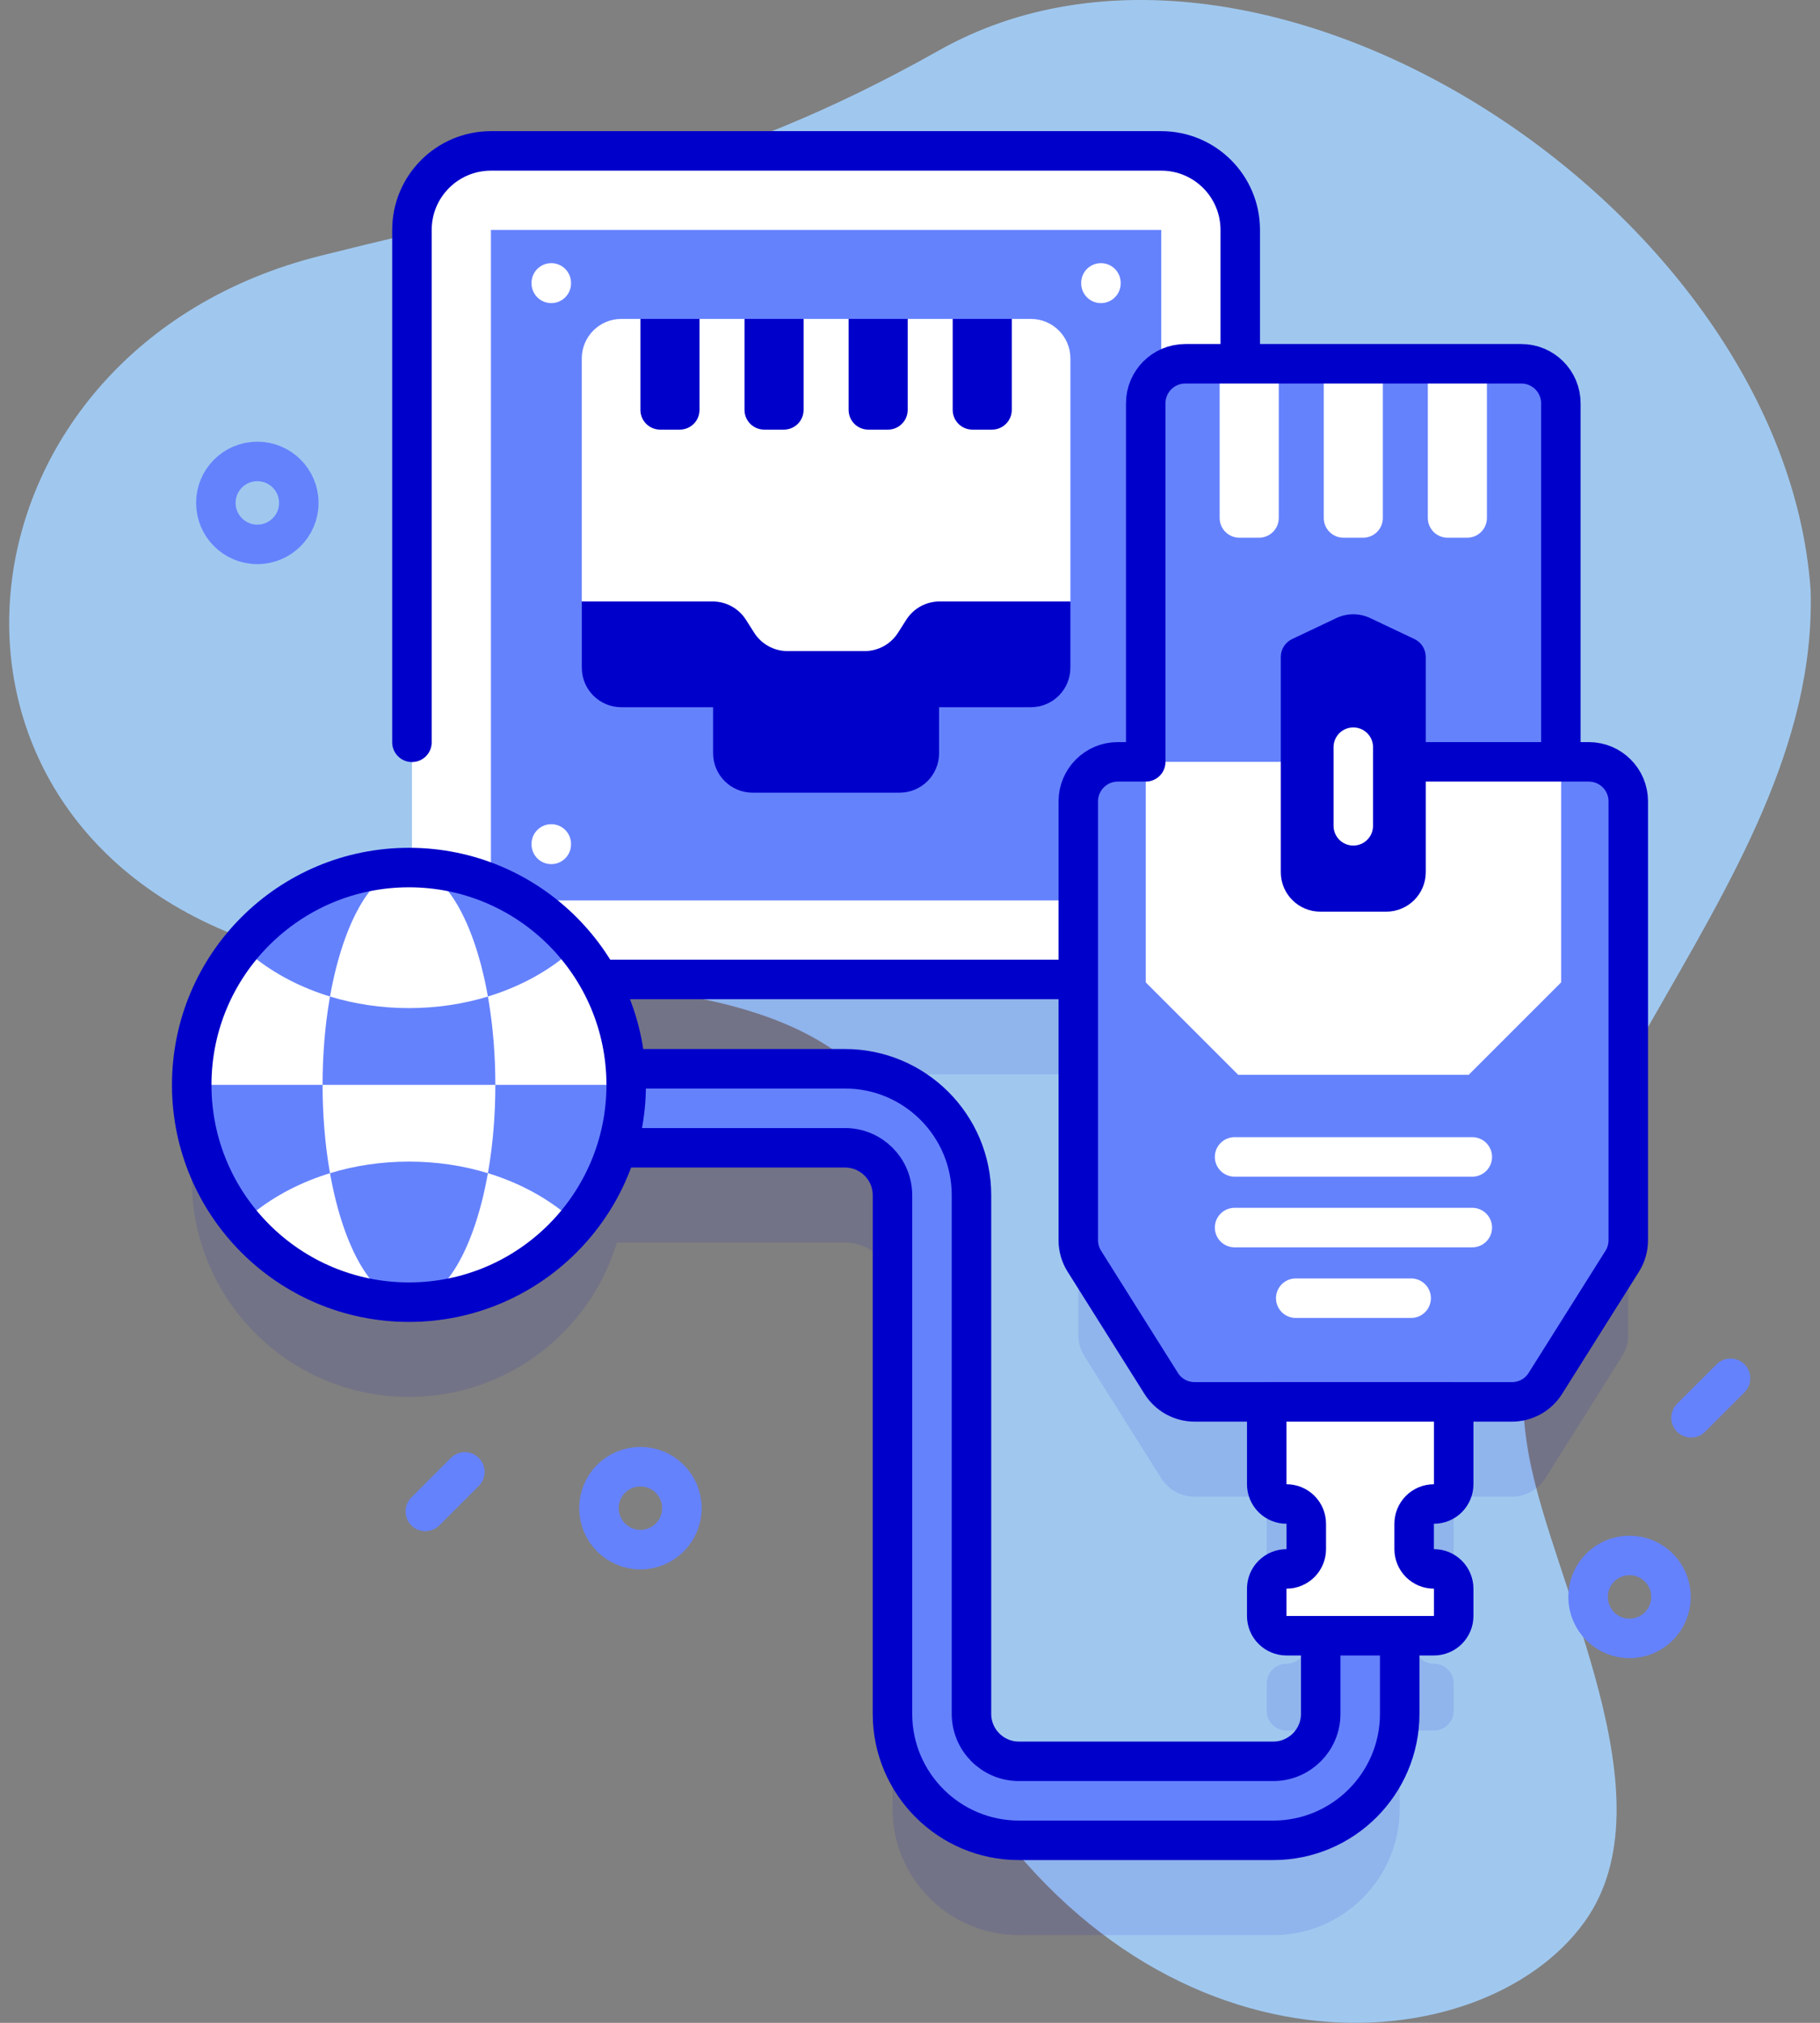 <svg width="90" height="100" viewBox="0 0 90 100" fill="none" xmlns="http://www.w3.org/2000/svg">
<rect x="0" y="0" width="90" height="100" fill="#808080" stroke="none"/>
<path d="M89.536 29.171C88.213 10.367 62.395 -6.505 46.436 2.49C35.514 8.645 28.049 9.585 15.844 12.645C-2.56 17.258 -5.356 40.226 12.359 46.502C22.504 50.096 40.935 45.611 45 56.79C48.355 66.016 39.856 75.122 47.339 87.468C56.969 103.358 73.293 102.049 78.356 95.01C82.733 88.923 76.787 78.371 75.612 71.993C72.735 56.389 89.995 44.482 89.536 29.171Z" fill="#A0C8EF"/>
<path opacity="0.1" d="M78.566 42.349H77.184V24.625C77.184 23.546 76.31 22.672 75.231 22.672H61.331V16.054C61.331 13.896 59.583 12.148 57.425 12.148H24.277C22.12 12.148 20.371 13.896 20.371 16.054V47.579C20.321 47.578 20.273 47.575 20.223 47.575C14.29 47.575 9.481 52.385 9.481 58.318C9.481 64.25 14.29 69.06 20.223 69.06C25.073 69.06 29.171 65.844 30.506 61.429H41.79C43.082 61.429 44.133 62.481 44.133 63.773V89.415C44.133 92.861 46.937 95.665 50.383 95.665H62.966C66.413 95.665 69.216 92.861 69.216 89.415V85.551H70.91C71.449 85.551 71.886 85.114 71.886 84.574V83.223C71.886 82.684 71.449 82.246 70.91 82.246H70.906C70.367 82.246 69.929 81.809 69.929 81.27V80.014C69.929 79.475 70.367 79.037 70.906 79.037H70.91C71.449 79.037 71.886 78.602 71.886 78.061V73.99L71.885 73.99H74.767C75.097 73.99 75.422 73.906 75.711 73.746C76 73.587 76.244 73.356 76.42 73.077L80.219 67.039C80.415 66.728 80.519 66.367 80.519 65.999V44.303C80.519 43.224 79.645 42.349 78.566 42.349ZM63.617 79.037H63.619C64.16 79.037 64.596 79.475 64.596 80.014V81.27C64.596 81.809 64.16 82.246 63.619 82.246H63.617C63.078 82.246 62.641 82.684 62.641 83.223V84.575C62.641 85.114 63.078 85.551 63.617 85.551H65.31V89.415C65.31 90.707 64.259 91.758 62.967 91.758H50.384C49.091 91.758 48.04 90.707 48.04 89.415V63.773C48.04 60.327 45.236 57.523 41.79 57.523H30.933C30.821 55.973 30.372 54.467 29.617 53.108H53.322V65.999C53.322 66.368 53.426 66.728 53.622 67.04L57.422 73.077C57.598 73.357 57.842 73.587 58.131 73.747C58.42 73.906 58.745 73.99 59.075 73.99H62.64V78.061C62.64 78.189 62.666 78.316 62.715 78.435C62.764 78.553 62.836 78.661 62.926 78.752C63.017 78.843 63.125 78.914 63.243 78.963C63.362 79.012 63.489 79.038 63.617 79.037Z" fill="#0000CB"/>
<path d="M67.263 78.91C66.184 78.91 65.31 79.785 65.31 80.864V84.727C65.31 86.019 64.259 87.071 62.966 87.071H50.383C49.091 87.071 48.04 86.019 48.04 84.727V59.086C48.04 55.64 45.236 52.836 41.79 52.836H20.761V56.742H41.789C43.082 56.742 44.133 57.794 44.133 59.086V84.727C44.133 88.173 46.937 90.977 50.383 90.977H62.966C66.412 90.977 69.216 88.173 69.216 84.727V80.864C69.216 79.785 68.342 78.91 67.263 78.91Z" fill="#6582FD"/>
<path d="M67.263 78.91C66.184 78.91 65.31 79.785 65.31 80.864V84.727C65.31 86.019 64.259 87.071 62.966 87.071H50.383C49.091 87.071 48.04 86.019 48.04 84.727V59.086C48.04 55.64 45.236 52.836 41.79 52.836H20.761V56.742H41.789C43.082 56.742 44.133 57.794 44.133 59.086V84.727C44.133 88.173 46.937 90.977 50.383 90.977H62.966C66.412 90.977 69.216 88.173 69.216 84.727V80.864C69.216 79.785 68.342 78.91 67.263 78.91Z" stroke="#0000CB" stroke-width="1.953" stroke-miterlimit="10" stroke-linecap="round" stroke-linejoin="round"/>
<path d="M57.425 48.42H24.277C22.119 48.42 20.371 46.672 20.371 44.514V11.366C20.371 9.209 22.119 7.46 24.277 7.46H57.425C59.582 7.46 61.331 9.209 61.331 11.366V44.514C61.331 46.672 59.582 48.42 57.425 48.42Z" fill="white"/>
<path d="M29.696 48.42H57.425C59.583 48.42 61.331 46.672 61.331 44.514V11.366C61.331 9.209 59.583 7.46 57.425 7.46H24.277C22.119 7.46 20.371 9.209 20.371 11.366V36.696" stroke="#0000CB" stroke-width="1.953" stroke-miterlimit="10" stroke-linecap="round" stroke-linejoin="round"/>
<path d="M57.425 11.366V44.514H24.277V11.366L57.425 11.366Z" fill="#6582FD"/>
<path d="M50.979 15.766H50.033L48.572 16.742L47.111 15.766H44.886L43.571 16.742L41.964 15.766H39.739L38.278 16.742L36.816 15.766H34.591L33.13 16.742L31.669 15.766H30.724C29.645 15.766 28.77 16.64 28.77 17.719V29.734L35.264 33.008H46.438L52.932 29.734V17.719C52.932 16.64 52.057 15.766 50.979 15.766Z" fill="white"/>
<path d="M52.931 29.734V33.009C52.931 34.088 52.057 34.962 50.978 34.962H46.439V37.234C46.439 38.312 45.565 39.187 44.486 39.187H37.216C36.138 39.187 35.263 38.312 35.263 37.234V34.962H30.724C29.644 34.962 28.771 34.087 28.771 33.009V29.734H35.238C35.567 29.734 35.89 29.816 36.178 29.974C36.466 30.132 36.709 30.36 36.886 30.637L37.297 31.283C37.473 31.56 37.717 31.788 38.005 31.946C38.292 32.104 38.616 32.187 38.944 32.187H42.758C43.086 32.187 43.409 32.104 43.697 31.946C43.985 31.788 44.229 31.56 44.405 31.283L44.816 30.637C44.993 30.36 45.236 30.133 45.524 29.974C45.812 29.817 46.135 29.734 46.463 29.734H52.931ZM33.615 21.239H32.646C32.387 21.239 32.138 21.137 31.955 20.953C31.772 20.77 31.669 20.522 31.669 20.263V15.766H34.591V20.263C34.591 20.391 34.566 20.518 34.517 20.637C34.468 20.755 34.396 20.863 34.305 20.954C34.214 21.044 34.107 21.116 33.988 21.165C33.87 21.214 33.743 21.239 33.615 21.239ZM38.762 21.239H37.793C37.534 21.239 37.285 21.137 37.102 20.953C36.919 20.77 36.816 20.522 36.816 20.263V15.766H39.738V20.263C39.738 20.391 39.713 20.518 39.664 20.637C39.615 20.755 39.543 20.863 39.452 20.954C39.362 21.044 39.254 21.116 39.136 21.165C39.017 21.214 38.89 21.239 38.762 21.239ZM43.909 21.239H42.94C42.681 21.239 42.433 21.137 42.25 20.953C42.066 20.77 41.964 20.522 41.964 20.263V15.766H44.886V20.263C44.886 20.522 44.783 20.77 44.599 20.953C44.416 21.137 44.168 21.239 43.909 21.239ZM49.056 21.239H48.087C47.828 21.239 47.58 21.137 47.397 20.953C47.214 20.77 47.111 20.522 47.111 20.263V15.766H50.033V20.263C50.033 20.522 49.93 20.77 49.747 20.953C49.564 21.137 49.315 21.239 49.056 21.239Z" fill="#0000CB"/>
<path d="M27.261 41.72V41.742M27.261 13.985V14.008M54.442 13.985V14.008" stroke="white" stroke-width="1.953" stroke-miterlimit="10" stroke-linecap="round" stroke-linejoin="round"/>
<path d="M77.185 37.662L66.921 38.639L56.657 37.662V19.938C56.657 18.859 57.532 17.984 58.61 17.984H60.313L61.774 18.961L63.235 17.984H65.46L66.921 18.961L68.382 17.984H70.607L72.068 18.961L73.529 17.984H75.232C76.31 17.984 77.185 18.859 77.185 19.938V37.662H77.185Z" fill="#6582FD"/>
<path d="M62.258 26.583H61.289C61.03 26.583 60.782 26.48 60.599 26.297C60.415 26.114 60.312 25.865 60.312 25.606V17.984H63.235V25.606C63.235 25.865 63.132 26.114 62.949 26.297C62.765 26.48 62.517 26.583 62.258 26.583ZM67.405 26.583H66.436C66.177 26.583 65.929 26.48 65.746 26.297C65.563 26.114 65.46 25.865 65.46 25.606V17.984H68.382V25.606C68.382 25.865 68.279 26.114 68.096 26.297C67.913 26.48 67.664 26.583 67.405 26.583ZM72.552 26.583H71.583C71.324 26.583 71.076 26.48 70.893 26.297C70.71 26.114 70.607 25.865 70.607 25.606V17.984H73.529V25.606C73.529 25.865 73.426 26.114 73.243 26.297C73.06 26.48 72.811 26.583 72.552 26.583Z" fill="white"/>
<path d="M76.42 68.39L80.219 62.352C80.415 62.041 80.519 61.68 80.519 61.312V39.615C80.519 38.536 79.645 37.662 78.566 37.662H77.2L66.921 38.639L56.657 37.662H55.275C54.197 37.662 53.322 38.536 53.322 39.615V61.312C53.322 61.68 53.426 62.041 53.623 62.352L57.422 68.39C57.598 68.669 57.842 68.9 58.131 69.059C58.42 69.219 58.745 69.303 59.075 69.303H74.767C75.097 69.303 75.422 69.219 75.711 69.059C76 68.9 76.244 68.669 76.42 68.39Z" fill="#6582FD"/>
<path d="M77.2 37.663V48.563L72.628 53.133H61.23L56.657 48.563V37.663H77.2Z" fill="white"/>
<path d="M70.505 37.662H78.566C79.645 37.662 80.519 38.537 80.519 39.615V61.312C80.519 61.68 80.415 62.041 80.219 62.352L76.419 68.39C76.244 68.669 76 68.9 75.711 69.059C75.422 69.219 75.097 69.303 74.767 69.303H59.075C58.745 69.303 58.42 69.219 58.131 69.06C57.842 68.9 57.598 68.67 57.422 68.39L53.623 62.352C53.426 62.041 53.322 61.68 53.322 61.312V39.615C53.322 38.537 54.197 37.662 55.275 37.662H56.657V19.938C56.657 18.859 57.532 17.984 58.61 17.984H75.231C76.31 17.984 77.185 18.859 77.185 19.938V37.662" stroke="#0000CB" stroke-width="1.953" stroke-miterlimit="10" stroke-linecap="round" stroke-linejoin="round"/>
<path d="M68.552 45.068H65.289C64.21 45.068 63.336 44.194 63.336 43.115V32.475C63.336 32.291 63.388 32.11 63.487 31.953C63.586 31.797 63.727 31.672 63.894 31.593L66.084 30.555C66.345 30.431 66.631 30.367 66.92 30.367C67.21 30.367 67.495 30.431 67.757 30.555L69.947 31.593C70.114 31.672 70.255 31.797 70.354 31.953C70.452 32.11 70.505 32.291 70.505 32.475V43.115C70.505 44.194 69.631 45.068 68.552 45.068Z" fill="#0000CB"/>
<path d="M66.921 36.937V40.824M61.051 57.193H72.806M61.051 60.686H72.806M64.075 64.177H69.782" stroke="white" stroke-width="1.953" stroke-miterlimit="10" stroke-linecap="round" stroke-linejoin="round"/>
<path d="M71.887 69.303V73.374C71.887 73.915 71.449 74.35 70.91 74.35H70.906C70.367 74.35 69.93 74.788 69.93 75.327V76.582C69.93 77.122 70.367 77.559 70.906 77.559H70.91C71.449 77.559 71.887 77.997 71.887 78.536V79.887C71.887 80.426 71.449 80.864 70.91 80.864H63.617C63.078 80.864 62.641 80.426 62.641 79.887V78.536C62.641 77.997 63.078 77.559 63.617 77.559H63.619C64.16 77.559 64.596 77.122 64.596 76.582V75.327C64.596 74.788 64.16 74.35 63.619 74.35H63.617C63.078 74.35 62.641 73.915 62.641 73.374V69.303H71.887Z" fill="white"/>
<path d="M71.886 73.374V69.303H62.641V73.374C62.641 73.633 62.743 73.882 62.927 74.065C63.11 74.248 63.358 74.351 63.617 74.351H63.62C63.879 74.351 64.127 74.454 64.31 74.637C64.493 74.82 64.596 75.069 64.596 75.328V76.583C64.596 76.842 64.493 77.091 64.31 77.274C64.127 77.457 63.879 77.56 63.62 77.56H63.617C63.358 77.56 63.11 77.663 62.927 77.846C62.743 78.029 62.641 78.278 62.641 78.537V79.887C62.641 80.146 62.743 80.394 62.927 80.577C63.11 80.76 63.358 80.863 63.617 80.863H70.91C71.169 80.863 71.417 80.76 71.6 80.577C71.783 80.394 71.886 80.146 71.886 79.887V78.537C71.886 78.278 71.783 78.029 71.6 77.846C71.417 77.663 71.169 77.56 70.91 77.56H70.907C70.648 77.56 70.4 77.457 70.216 77.274C70.033 77.091 69.93 76.842 69.93 76.583V75.328C69.93 75.069 70.033 74.82 70.216 74.637C70.4 74.454 70.648 74.351 70.907 74.351H70.91C71.169 74.351 71.417 74.248 71.6 74.065C71.783 73.882 71.886 73.633 71.886 73.374Z" stroke="#0000CB" stroke-width="1.953" stroke-miterlimit="10" stroke-linecap="round" stroke-linejoin="round"/>
<path d="M20.223 64.373C26.156 64.373 30.965 59.563 30.965 53.63C30.965 47.698 26.156 42.888 20.223 42.888C14.29 42.888 9.481 47.698 9.481 53.63C9.481 59.563 14.29 64.373 20.223 64.373Z" fill="#6582FD"/>
<path d="M20.223 64.373C22.582 64.373 24.495 59.563 24.495 53.63C24.495 47.698 22.582 42.888 20.223 42.888C17.864 42.888 15.952 47.698 15.952 53.63C15.952 59.563 17.864 64.373 20.223 64.373Z" fill="white"/>
<path d="M15.951 53.63H30.965C30.965 47.698 26.156 42.888 20.223 42.888C14.29 42.888 9.481 47.698 9.481 53.63H15.951Z" fill="white"/>
<path d="M24.495 53.63C24.495 47.698 22.582 42.888 20.223 42.888C17.864 42.888 15.952 47.698 15.952 53.63H24.495Z" fill="#6582FD"/>
<path d="M11.944 60.475C13.915 58.612 16.891 57.424 20.223 57.424C23.555 57.424 26.534 58.612 28.502 60.475C26.532 62.856 23.555 64.372 20.223 64.372C16.893 64.372 13.915 62.856 11.944 60.475Z" fill="white"/>
<path d="M11.944 46.786C13.915 44.405 16.891 42.887 20.223 42.887C23.555 42.887 26.534 44.405 28.502 46.786C26.534 48.649 23.555 49.836 20.223 49.836C16.891 49.836 13.915 48.649 11.944 46.786ZM16.319 57.997C17.53 57.627 18.846 57.424 20.223 57.424C21.6 57.424 22.919 57.627 24.127 57.997C23.461 61.752 21.963 64.372 20.223 64.372C18.483 64.372 16.985 61.752 16.319 57.997Z" fill="#6582FD"/>
<path d="M16.319 49.264C16.985 45.506 18.483 42.887 20.223 42.887C21.963 42.887 23.461 45.506 24.127 49.264C22.919 49.633 21.6 49.836 20.223 49.836C18.846 49.836 17.53 49.633 16.319 49.264Z" fill="white"/>
<path d="M20.223 64.373C26.156 64.373 30.965 59.563 30.965 53.63C30.965 47.698 26.156 42.888 20.223 42.888C14.29 42.888 9.481 47.698 9.481 53.63C9.481 59.563 14.29 64.373 20.223 64.373Z" stroke="#0000CB" stroke-width="1.953" stroke-miterlimit="10" stroke-linecap="round" stroke-linejoin="round"/>
<path d="M31.669 76.607C32.802 76.607 33.72 75.689 33.72 74.557C33.72 73.424 32.802 72.506 31.669 72.506C30.536 72.506 29.618 73.424 29.618 74.557C29.618 75.689 30.536 76.607 31.669 76.607Z" stroke="#6582FD" stroke-width="1.953" stroke-miterlimit="10" stroke-linecap="round" stroke-linejoin="round"/>
<path d="M12.725 26.912C13.858 26.912 14.776 25.994 14.776 24.861C14.776 23.729 13.858 22.811 12.725 22.811C11.592 22.811 10.674 23.729 10.674 24.861C10.674 25.994 11.592 26.912 12.725 26.912Z" stroke="#6582FD" stroke-width="1.953" stroke-miterlimit="10" stroke-linecap="round" stroke-linejoin="round"/>
<path d="M80.581 80.996C81.713 80.996 82.631 80.077 82.631 78.945C82.631 77.812 81.713 76.894 80.581 76.894C79.448 76.894 78.53 77.812 78.53 78.945C78.53 80.077 79.448 80.996 80.581 80.996Z" stroke="#6582FD" stroke-width="1.953" stroke-miterlimit="10" stroke-linecap="round" stroke-linejoin="round"/>
<path d="M22.987 72.765L21.034 74.718M85.576 68.137L83.623 70.09" stroke="#6582FD" stroke-width="1.953" stroke-miterlimit="10" stroke-linecap="round" stroke-linejoin="round"/>
</svg>
